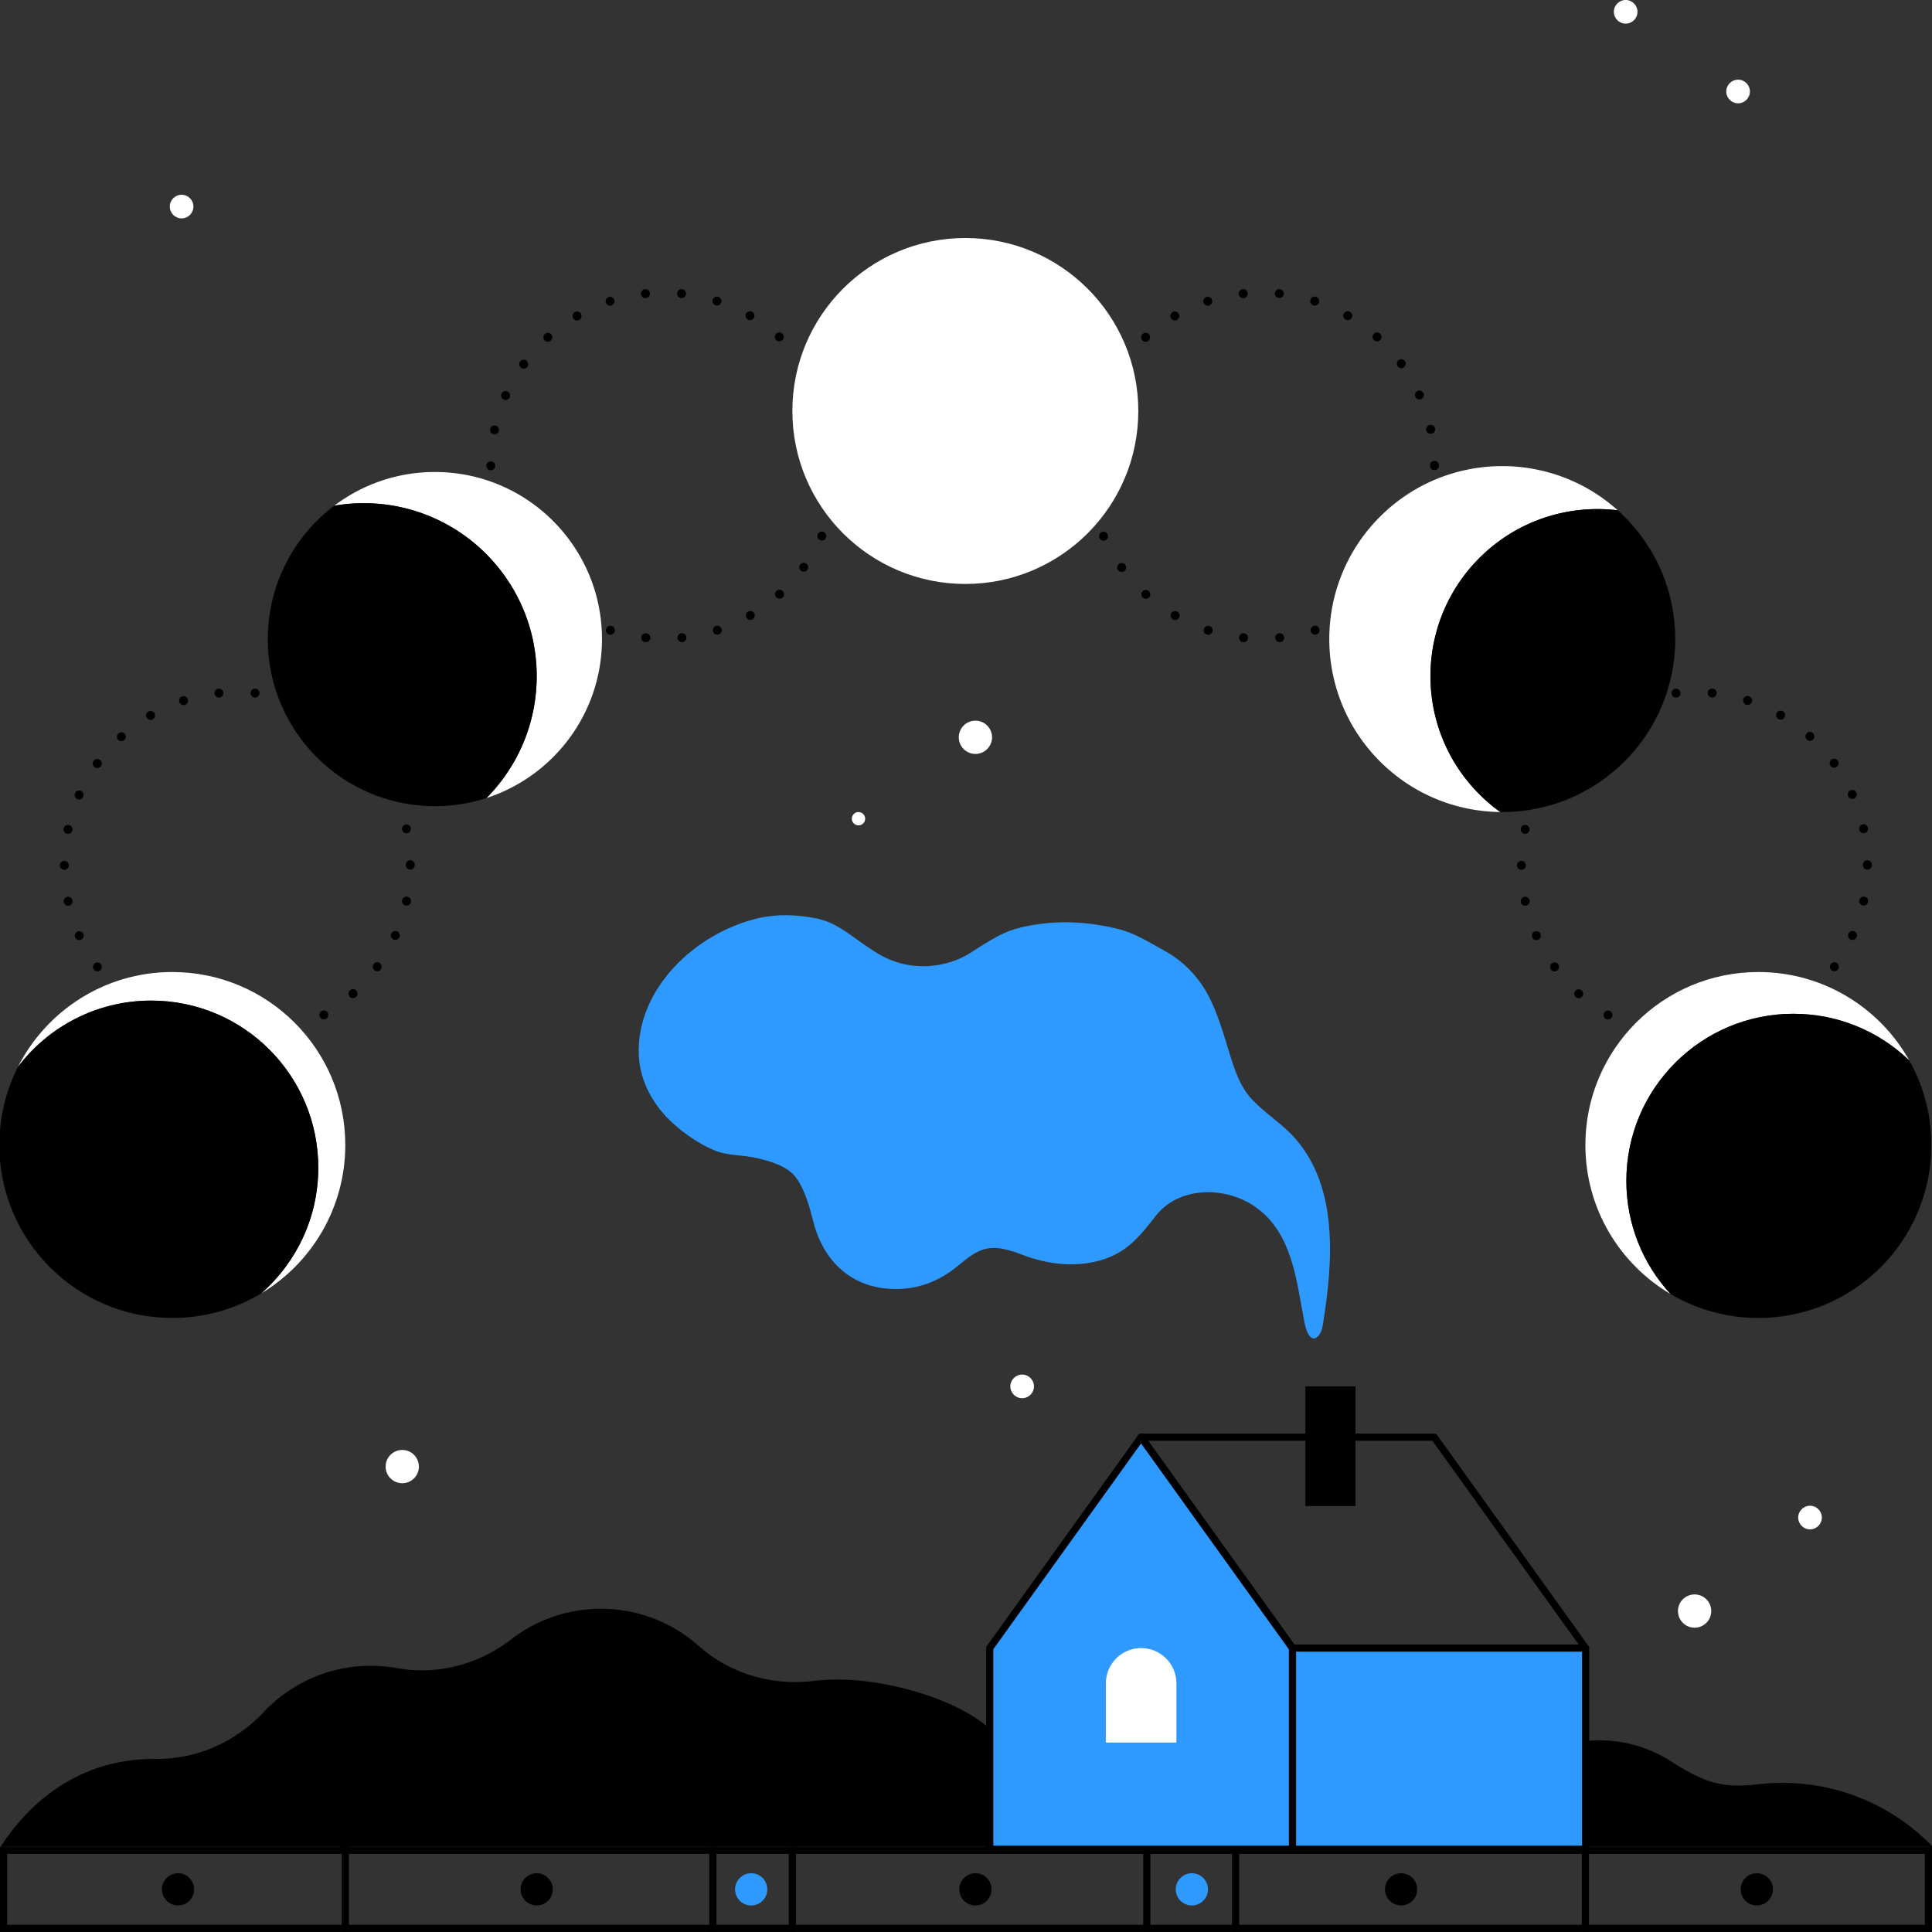 <svg xmlns="http://www.w3.org/2000/svg" xml:space="preserve" viewBox="0 0 1080 1080"><rect x="0" y="0" width="1080" height="1080" fill="#333333" stroke="none"/><path d="M122.335 582.276a2.5 2.5 0 0 1-2.229-2.74 2.5 2.5 0 0 1 2.739-2.239 2.502 2.502 0 0 1 2.23 2.75 2.492 2.492 0 0 1-2.48 2.239c-.09 0-.17 0-.26-.01zm17.981-2.24c-.15-1.37.85-2.6 2.229-2.739 1.37-.15 2.601.85 2.74 2.22a2.51 2.51 0 0 1-2.23 2.75c-.08.01-.17.01-.26.01a2.492 2.492 0 0 1-2.479-2.241zm-38.271-2.04a2.503 2.503 0 0 1-1.609-3.149 2.499 2.499 0 0 1 3.149-1.61 2.508 2.508 0 0 1 1.61 3.15 2.501 2.501 0 0 1-2.38 1.729c-.26 0-.51-.04-.77-.12zm58.15-1.64a2.499 2.499 0 0 1 4.75-1.549 2.49 2.49 0 0 1-1.601 3.149c-.26.091-.52.131-.779.131-1.05 0-2.03-.671-2.37-1.731zm-77.1-6.79a2.508 2.508 0 0 1-.909-3.42 2.48 2.48 0 0 1 3.409-.91v-.01c1.2.7 1.61 2.229.92 3.42a2.52 2.52 0 0 1-2.17 1.25c-.42 0-.85-.11-1.25-.33zm95.77-.969c-.7-1.19-.29-2.721.91-3.41a2.49 2.49 0 0 1 3.41.91 2.506 2.506 0 0 1-.91 3.42c-.391.22-.82.33-1.25.33-.86 0-1.7-.441-2.16-1.25zm-112.54-11.221a2.5 2.5 0 0 1 3.34-3.719 2.5 2.5 0 0 1 .19 3.53c-.5.55-1.181.83-1.86.83a2.48 2.48 0 0 1-1.67-.641zm129.18-.25a2.506 2.506 0 0 1 .181-3.529 2.496 2.496 0 0 1 3.529.18 2.488 2.488 0 0 1-.18 3.53 2.51 2.51 0 0 1-1.67.649c-.69 0-1.37-.279-1.86-.83zm-143.069-15.14a2.508 2.508 0 0 1 .55-3.5 2.504 2.504 0 0 1 3.489.55 2.507 2.507 0 0 1-.55 3.5c-.439.32-.96.471-1.47.471-.769 0-1.53-.351-2.019-1.021zm156.979.47a2.498 2.498 0 1 1 2.94-4.04 2.497 2.497 0 0 1 .55 3.49h.01a2.52 2.52 0 0 1-2.03 1.03c-.51.001-1.02-.16-1.47-.48zm-167.38-18.409a2.503 2.503 0 0 1 4.571-2.04c.56 1.26 0 2.739-1.261 3.31-.33.14-.68.21-1.02.21a2.51 2.51 0 0 1-2.29-1.48zm177.951 1.17a2.5 2.5 0 0 1-1.261-3.301 2.492 2.492 0 0 1 3.301-1.26 2.49 2.49 0 0 1 1.26 3.3 2.482 2.482 0 0 1-2.28 1.48c-.341.001-.69-.07-1.02-.219zm-184.371-20.88a2.508 2.508 0 0 1 1.93-2.971c1.351-.29 2.68.58 2.96 1.931a2.485 2.485 0 0 1-1.92 2.96c-.18.04-.35.06-.53.06a2.508 2.508 0 0 1-2.44-1.98zm191.11 1.819a2.505 2.505 0 0 1-1.93-2.96 2.5 2.5 0 0 1 2.97-1.93 2.5 2.5 0 0 1 1.931 2.96 2.499 2.499 0 0 1-2.45 1.979 2.29 2.29 0 0 1-.521-.049zm-193.27-22.439a2.486 2.486 0 0 1 2.49-2.5 2.5 2.5 0 0 1 2.5 2.5c0 1.38-1.11 2.5-2.49 2.5a2.5 2.5 0 0 1-2.5-2.5zm193.38-.111c0-.03 0-.06.01-.1-.01-.03-.01-.07-.01-.101 0-1.39 1.11-2.51 2.49-2.51 1.39 0 2.51 1.11 2.51 2.49v.22c0 1.39-1.12 2.51-2.5 2.51a2.502 2.502 0 0 1-2.5-2.509zm-193.38.111zm4.05-17.651a2.498 2.498 0 0 1-1.93-2.96 2.5 2.5 0 0 1 2.96-1.94c1.35.29 2.21 1.61 1.93 2.96a2.505 2.505 0 0 1-2.439 1.99c-.17 0-.351-.019-.521-.05zm187.25-2.24a2.502 2.502 0 0 1 4.891-1.05c.29 1.35-.57 2.68-1.921 2.97-.18.04-.35.061-.52.061a2.51 2.51 0 0 1-2.45-1.981zm-181.53-17.16a2.495 2.495 0 0 1-1.27-3.3 2.5 2.5 0 0 1 3.3-1.27c1.26.56 1.83 2.04 1.271 3.3-.42.93-1.33 1.49-2.29 1.49-.34.001-.681-.07-1.011-.22zm175.41-1.55c-.56-1.26 0-2.74 1.261-3.31 1.26-.561 2.739 0 3.31 1.26.56 1.26 0 2.74-1.26 3.31a2.507 2.507 0 0 1-3.311-1.26zm-165.77-16.22a2.504 2.504 0 0 1-.55-3.49 2.5 2.5 0 1 1 4.04 2.94 2.501 2.501 0 0 1-2.021 1.029 2.515 2.515 0 0 1-1.469-.479zm155.88-.799a2.496 2.496 0 0 1 .55-3.49c1.11-.82 2.67-.57 3.49.54.81 1.11.57 2.68-.54 3.49-.45.33-.96.489-1.48.489-.77 0-1.529-.359-2.02-1.029zm-142.75-14.58c-.93-1.03-.85-2.61.17-3.53a2.49 2.49 0 0 1 3.53.18 2.49 2.49 0 0 1-.181 3.53c-.47.43-1.069.641-1.67.641a2.504 2.504 0 0 1-1.849-.821zm129.55-.021c-1.03-.93-1.12-2.51-.189-3.529.92-1.03 2.5-1.12 3.529-.2a2.52 2.52 0 0 1 .19 3.54c-.5.55-1.18.83-1.87.83-.59 0-1.19-.21-1.66-.641zm-113.54-12.319a2.491 2.491 0 0 1 .91-3.41c1.19-.7 2.72-.29 3.41.899.7 1.2.29 2.73-.9 3.421a2.496 2.496 0 0 1-3.42-.91zm97.59.76a2.512 2.512 0 0 1-.92-3.41 2.503 2.503 0 0 1 3.42-.92c1.2.68 1.601 2.21.92 3.41a2.52 2.52 0 0 1-2.17 1.25c-.43 0-.85-.101-1.25-.33zm-79.359-9.491a2.491 2.491 0 0 1 1.609-3.149 2.49 2.49 0 0 1 3.15 1.6c.42 1.31-.29 2.72-1.6 3.15a2.682 2.682 0 0 1-.78.119 2.5 2.5 0 0 1-2.379-1.72zm61.359 1.51h.011a2.496 2.496 0 0 1-1.61-3.149 2.482 2.482 0 0 1 3.14-1.61c1.32.42 2.04 1.83 1.62 3.141a2.523 2.523 0 0 1-2.39 1.739 2.667 2.667 0 0 1-.771-.121zm-41.699-6.239a2.501 2.501 0 0 1 2.22-2.75 2.503 2.503 0 0 1 2.75 2.229 2.487 2.487 0 0 1-2.22 2.74c-.091.01-.181.02-.271.02a2.49 2.49 0 0 1-2.479-2.239zm22.439 2.189a2.509 2.509 0 0 1-2.24-2.74 2.51 2.51 0 0 1 2.75-2.229c1.37.14 2.37 1.36 2.23 2.74a2.501 2.501 0 0 1-2.48 2.25c-.09 0-.17-.011-.26-.021zM360.745 358.977a2.501 2.501 0 0 1-2.23-2.74 2.486 2.486 0 0 1 2.74-2.229 2.5 2.5 0 0 1 2.24 2.739 2.51 2.51 0 0 1-2.49 2.24c-.09-.001-.17-.001-.26-.01zm17.98-2.241a2.489 2.489 0 0 1 2.23-2.74c1.37-.149 2.6.851 2.74 2.221a2.497 2.497 0 0 1-2.221 2.75c-.09.01-.18.01-.27.01a2.494 2.494 0 0 1-2.479-2.241zm-38.27-2.04a2.504 2.504 0 0 1-1.61-3.149 2.513 2.513 0 0 1 3.15-1.61c1.31.43 2.03 1.84 1.61 3.15a2.503 2.503 0 0 1-2.381 1.729c-.259 0-.509-.04-.769-.12zm58.151-1.639a2.498 2.498 0 0 1 1.6-3.15c1.31-.42 2.72.29 3.15 1.61.43 1.31-.29 2.72-1.601 3.149-.26.08-.52.12-.77.12-1.06 0-2.04-.67-2.379-1.729zm-77.101-6.79a2.51 2.51 0 0 1-.91-3.42 2.508 2.508 0 0 1 3.42-.91 2.499 2.499 0 0 1-1.26 4.66 2.5 2.5 0 0 1-1.25-.33zm95.771-.96a2.5 2.5 0 0 1 .909-3.42 2.499 2.499 0 0 1 3.41.91c.69 1.199.29 2.72-.91 3.42-.39.229-.819.33-1.25.33-.86 0-1.699-.441-2.159-1.24zm-112.54-11.231a2.5 2.5 0 0 1 3.34-3.719 2.5 2.5 0 0 1 .189 3.53c-.489.55-1.18.83-1.859.83-.601 0-1.191-.21-1.67-.641zm129.179-.25c-.92-1.02-.84-2.6.18-3.529a2.502 2.502 0 1 1 3.35 3.72 2.498 2.498 0 0 1-3.53-.191zm-143.07-15.139a2.495 2.495 0 0 1 .551-3.49 2.501 2.501 0 0 1 3.489.54c.82 1.12.57 2.69-.54 3.5-.449.32-.96.48-1.47.48a2.51 2.51 0 0 1-2.03-1.03zm156.98.469a2.497 2.497 0 1 1 2.939-4.04c1.12.811 1.37 2.37.551 3.49-.48.67-1.25 1.03-2.021 1.03a2.516 2.516 0 0 1-1.469-.48zm-167.37-18.399v-.011c-.57-1.25 0-2.729 1.26-3.3 1.26-.56 2.74.01 3.3 1.271v-.011c.57 1.261 0 2.74-1.26 3.311-.33.149-.68.22-1.02.22a2.512 2.512 0 0 1-2.28-1.48zm177.941 1.159a2.49 2.49 0 0 1-1.261-3.3 2.5 2.5 0 0 1 3.3-1.26 2.49 2.49 0 0 1 1.261 3.3 2.482 2.482 0 0 1-2.28 1.48c-.341.001-.68-.07-1.02-.22zm-184.37-20.88c-.28-1.35.58-2.68 1.93-2.97a2.5 2.5 0 0 1 2.96 1.93 2.502 2.502 0 0 1-1.92 2.971c-.18.029-.35.05-.521.05a2.5 2.5 0 0 1-2.449-1.981zm191.109 1.82a2.494 2.494 0 0 1-1.92-2.96 2.493 2.493 0 0 1 2.96-1.93 2.505 2.505 0 0 1 1.931 2.96 2.508 2.508 0 0 1-2.45 1.989c-.17.001-.34-.019-.521-.059zm-193.279-22.429a2.51 2.51 0 0 1 2.5-2.511c1.38 0 2.5 1.12 2.51 2.5a2.5 2.5 0 0 1-2.5 2.5 2.512 2.512 0 0 1-2.51-2.489zm193.389-.111h.01v-.08c-.01-.04-.01-.09-.01-.13 0-1.38 1.12-2.5 2.5-2.51a2.5 2.5 0 0 1 2.5 2.5v.219a2.5 2.5 0 1 1-5 .001zm-189.33-17.549a2.498 2.498 0 0 1-1.93-2.96 2.486 2.486 0 0 1 2.96-1.931 2.498 2.498 0 0 1-.509 4.94 3.15 3.15 0 0 1-.521-.049zm187.25-2.241c-.29-1.35.57-2.68 1.92-2.97 1.35-.29 2.68.58 2.97 1.93a2.49 2.49 0 0 1-1.92 2.96c-.18.04-.35.061-.52.061a2.51 2.51 0 0 1-2.45-1.981zm-181.53-17.16a2.5 2.5 0 0 1-1.27-3.3 2.503 2.503 0 0 1 3.3-1.27 2.507 2.507 0 0 1 1.271 3.3 2.504 2.504 0 0 1-2.29 1.49 2.393 2.393 0 0 1-1.011-.22zm175.42-1.55a2.487 2.487 0 0 1 1.25-3.3c1.261-.57 2.74 0 3.311 1.26.56 1.26 0 2.74-1.26 3.3a2.485 2.485 0 0 1-3.301-1.26zm-165.779-16.219a2.496 2.496 0 0 1-.551-3.49 2.486 2.486 0 0 1 3.49-.55c1.12.81 1.37 2.37.561 3.49a2.52 2.52 0 0 1-2.03 1.029c-.51 0-1.021-.16-1.47-.479zm155.889-.8a2.495 2.495 0 0 1 .54-3.49 2.496 2.496 0 0 1 3.49.55c.819 1.11.569 2.67-.54 3.49-.45.319-.96.479-1.471.479a2.5 2.5 0 0 1-2.019-1.029zm-142.76-14.58a2.488 2.488 0 0 1 .18-3.53 2.49 2.49 0 0 1 3.53.18 2.508 2.508 0 0 1-.181 3.53c-.479.43-1.079.65-1.68.65-.679 0-1.358-.28-1.849-.83zm129.55-.021a2.5 2.5 0 0 1-.19-3.53 2.49 2.49 0 0 1 3.53-.189 2.5 2.5 0 0 1 .19 3.53c-.49.55-1.181.83-1.86.83-.599 0-1.2-.211-1.67-.641zm-113.53-12.309c-.7-1.2-.29-2.73.9-3.42a2.503 2.503 0 0 1 3.42.909 2.503 2.503 0 0 1-2.16 3.75c-.86 0-1.7-.449-2.16-1.239zm97.59.75a2.495 2.495 0 0 1-.92-3.41 2.492 2.492 0 0 1 3.41-.92c1.2.689 1.61 2.22.92 3.41-.46.81-1.31 1.25-2.17 1.25-.42 0-.85-.101-1.24-.33zm-79.36-9.491a2.499 2.499 0 0 1 4.75-1.549c.43 1.31-.29 2.72-1.601 3.149-.26.091-.52.12-.779.12a2.48 2.48 0 0 1-2.37-1.72zm61.36 1.51c-1.31-.43-2.04-1.84-1.609-3.149a2.495 2.495 0 0 1 3.149-1.61 2.504 2.504 0 0 1 1.61 3.15 2.524 2.524 0 0 1-2.38 1.729c-.259 0-.52-.04-.77-.12zm-41.71-6.24c-.149-1.369.851-2.6 2.23-2.75h-.01a2.503 2.503 0 0 1 .529 4.98c-.09.01-.18.01-.27.01a2.5 2.5 0 0 1-2.479-2.24zm22.44 2.19a2.496 2.496 0 0 1-2.23-2.74 2.495 2.495 0 0 1 2.74-2.229 2.502 2.502 0 0 1-.25 4.989c-.09 0-.17-.01-.26-.02zM694.896 358.977a2.501 2.501 0 0 1-2.23-2.74 2.493 2.493 0 0 1 2.74-2.229 2.492 2.492 0 0 1 2.229 2.739 2.492 2.492 0 0 1-2.479 2.24c-.09-.001-.17-.001-.26-.01zm17.979-2.241c-.15-1.37.85-2.6 2.23-2.74a2.487 2.487 0 0 1 2.739 2.221c.141 1.38-.85 2.6-2.22 2.75-.09.01-.18.01-.27.01a2.493 2.493 0 0 1-2.479-2.241zm-38.269-2.04a2.488 2.488 0 0 1-1.61-3.149 2.512 2.512 0 0 1 3.15-1.61 2.513 2.513 0 0 1 1.609 3.15 2.51 2.51 0 0 1-2.38 1.729c-.26 0-.519-.04-.769-.12zm58.149-1.639a2.499 2.499 0 0 1 1.601-3.15c1.31-.42 2.72.29 3.149 1.61.43 1.31-.29 2.72-1.6 3.149-.26.08-.521.12-.771.12a2.493 2.493 0 0 1-2.379-1.729zm-77.1-6.79a2.508 2.508 0 0 1-.91-3.42 2.498 2.498 0 0 1 3.41-.91c1.2.689 1.609 2.22.92 3.41a2.5 2.5 0 0 1-2.17 1.25c-.419 0-.85-.101-1.25-.33zm95.76-.96c-.69-1.2-.28-2.73.92-3.42a2.5 2.5 0 0 1 3.41.91c.7 1.199.29 2.72-.91 3.42-.39.229-.82.33-1.25.33-.86 0-1.7-.441-2.17-1.24zm-112.53-11.231a2.5 2.5 0 0 1-.189-3.529 2.5 2.5 0 0 1 3.719 3.34c-.49.55-1.18.83-1.86.83-.6 0-1.19-.21-1.67-.641zm129.181-.25c-.931-1.02-.841-2.6.18-3.529a2.498 2.498 0 0 1 3.53.189 2.49 2.49 0 0 1-.181 3.53c-.479.43-1.08.64-1.67.64-.689 0-1.37-.28-1.859-.83zm-143.071-15.139a2.494 2.494 0 0 1 .55-3.49c1.11-.81 2.68-.57 3.49.54.81 1.12.57 2.69-.55 3.5-.44.32-.96.48-1.471.48a2.506 2.506 0 0 1-2.019-1.03zm156.98.469a2.506 2.506 0 0 1-.55-3.49 2.498 2.498 0 0 1 3.49-.55c1.12.811 1.37 2.37.55 3.49a2.487 2.487 0 0 1-2.02 1.03 2.515 2.515 0 0 1-1.47-.48zm-167.369-18.399v-.011c-.57-1.25 0-2.729 1.26-3.3 1.26-.56 2.74.01 3.3 1.271v-.011c.56 1.261 0 2.74-1.26 3.311-.33.149-.681.22-1.021.22a2.5 2.5 0 0 1-2.279-1.48zm177.939 1.159a2.49 2.49 0 0 1-1.26-3.3 2.5 2.5 0 0 1 3.3-1.26c1.26.56 1.83 2.04 1.271 3.3a2.507 2.507 0 0 1-2.29 1.48 2.486 2.486 0 0 1-1.021-.22zm-184.37-20.88a2.516 2.516 0 0 1 1.931-2.97c1.35-.28 2.68.58 2.97 1.93a2.516 2.516 0 0 1-1.93 2.971c-.181.029-.351.05-.521.05a2.5 2.5 0 0 1-2.45-1.981zm191.11 1.82a2.5 2.5 0 0 1-1.93-2.96 2.507 2.507 0 0 1 2.97-1.93 2.505 2.505 0 0 1 1.93 2.96 2.508 2.508 0 0 1-2.45 1.989c-.17.001-.34-.019-.52-.059zm-193.28-22.429a2.51 2.51 0 0 1 2.5-2.511c1.38 0 2.5 1.12 2.51 2.5a2.5 2.5 0 0 1-2.5 2.5c-1.38 0-2.5-1.119-2.51-2.489zm193.391-.111c0-.03.01-.05.01-.08-.01-.04-.01-.09-.01-.13 0-1.38 1.119-2.5 2.489-2.51a2.51 2.51 0 0 1 2.511 2.5v.219a2.499 2.499 0 1 1-5 .001zm-189.33-17.549a2.497 2.497 0 0 1-1.931-2.96 2.487 2.487 0 0 1 2.96-1.931 2.497 2.497 0 0 1 1.931 2.961 2.498 2.498 0 0 1-2.44 1.979 3.04 3.04 0 0 1-.52-.049zm187.25-2.241a2.5 2.5 0 0 1 1.92-2.97c1.35-.29 2.68.58 2.97 1.93a2.49 2.49 0 0 1-1.92 2.96c-.18.04-.351.061-.521.061a2.51 2.51 0 0 1-2.449-1.981zm-181.531-17.16a2.5 2.5 0 0 1-1.271-3.3 2.504 2.504 0 0 1 3.301-1.27 2.503 2.503 0 0 1-1.02 4.79c-.34.001-.68-.069-1.01-.22zm175.41-1.55c-.561-1.26 0-2.74 1.26-3.3 1.26-.57 2.74 0 3.31 1.26.561 1.26 0 2.74-1.26 3.3-.33.15-.68.221-1.02.221a2.51 2.51 0 0 1-2.29-1.481zm-165.77-16.219a2.506 2.506 0 0 1-.55-3.49 2.486 2.486 0 0 1 3.49-.55c1.12.81 1.37 2.37.56 3.49a2.519 2.519 0 0 1-2.029 1.029c-.511 0-1.021-.16-1.471-.479zm155.891-.8a2.486 2.486 0 0 1 .54-3.49 2.494 2.494 0 0 1 3.489.55c.82 1.11.57 2.67-.54 3.49-.449.319-.96.479-1.47.479a2.5 2.5 0 0 1-2.019-1.029zm-142.761-14.58c-.93-1.03-.85-2.61.181-3.53a2.49 2.49 0 0 1 3.529.18 2.507 2.507 0 0 1-.18 3.53c-.479.43-1.08.65-1.68.65-.68 0-1.36-.28-1.85-.83zm129.551-.021a2.49 2.49 0 0 1-.19-3.53 2.49 2.49 0 0 1 3.53-.189 2.5 2.5 0 0 1 .189 3.53c-.5.55-1.18.83-1.859.83a2.46 2.46 0 0 1-1.67-.641zm-113.54-12.309c-.69-1.2-.28-2.73.909-3.42a2.506 2.506 0 0 1 3.421.909 2.503 2.503 0 0 1-2.16 3.75 2.529 2.529 0 0 1-2.17-1.239zm97.589.75a2.508 2.508 0 0 1-.91-3.42 2.496 2.496 0 0 1 3.41-.91c1.189.689 1.609 2.22.92 3.41a2.5 2.5 0 0 1-2.17 1.25c-.43 0-.85-.101-1.25-.33zm-79.35-9.491a2.498 2.498 0 1 1 4.75-1.549 2.497 2.497 0 0 1-1.6 3.149c-.26.091-.521.13-.78.13-1.05 0-2.029-.67-2.37-1.73zm61.36 1.51c-1.31-.43-2.04-1.84-1.61-3.149a2.49 2.49 0 0 1 3.141-1.61 2.503 2.503 0 0 1 1.62 3.15 2.525 2.525 0 0 1-2.381 1.729c-.26 0-.52-.04-.77-.12zm-41.71-6.24c-.15-1.369.85-2.6 2.22-2.75 1.38-.14 2.61.86 2.75 2.23.15 1.37-.85 2.6-2.22 2.75-.09.01-.18.01-.271.01a2.5 2.5 0 0 1-2.479-2.24zm22.441 2.19a2.496 2.496 0 0 1-2.23-2.74 2.494 2.494 0 0 1 2.74-2.229 2.501 2.501 0 0 1-.25 4.989c-.09 0-.17-.01-.26-.02zM936.875 582.276a2.502 2.502 0 0 1-2.24-2.74 2.505 2.505 0 0 1 2.75-2.239 2.51 2.51 0 0 1 2.23 2.75 2.502 2.502 0 0 1-2.49 2.239c-.08 0-.17 0-.25-.01zm17.97-2.24a2.5 2.5 0 0 1 2.23-2.739c1.37-.15 2.6.85 2.75 2.22.14 1.37-.86 2.6-2.23 2.75-.09.01-.18.01-.26.01a2.505 2.505 0 0 1-2.49-2.241zm-38.27-2.04a2.5 2.5 0 0 1-1.601-3.149 2.49 2.49 0 0 1 3.141-1.61 2.492 2.492 0 0 1 1.609 3.15 2.488 2.488 0 0 1-2.369 1.729c-.26 0-.52-.04-.78-.12zm58.15-1.64a2.5 2.5 0 0 1 1.601-3.15 2.49 2.49 0 0 1 3.149 1.601 2.49 2.49 0 0 1-1.6 3.149v.011c-.26.08-.52.12-.77.12a2.495 2.495 0 0 1-2.38-1.731zm-77.09-6.79a2.504 2.504 0 0 1-.92-3.42c.69-1.2 2.22-1.61 3.42-.92 1.19.7 1.601 2.229.91 3.42-.46.8-1.3 1.25-2.16 1.25-.43 0-.859-.11-1.25-.33zm95.761-.969a2.5 2.5 0 0 1 .909-3.41 2.504 2.504 0 0 1 3.42.91c.69 1.189.28 2.72-.909 3.42-.4.22-.83.33-1.25.33-.871 0-1.71-.441-2.17-1.25zm-112.54-11.221c-1.021-.93-1.11-2.51-.181-3.529a2.5 2.5 0 0 1 3.53-.19c1.02.931 1.11 2.5.18 3.53-.489.55-1.17.83-1.859.83-.591 0-1.191-.21-1.67-.641zm129.179-.25a2.499 2.499 0 0 1 .189-3.529c1.021-.931 2.601-.84 3.53.18.92 1.03.84 2.61-.18 3.53h-.01c-.471.43-1.07.649-1.67.649a2.505 2.505 0 0 1-1.859-.83zm-143.07-15.14c-.81-1.12-.56-2.68.55-3.49a2.508 2.508 0 0 1 3.5.54 2.516 2.516 0 0 1-.55 3.5c-.45.32-.96.471-1.47.471-.78 0-1.54-.351-2.03-1.021zm156.99.47a2.495 2.495 0 0 1-.55-3.489 2.496 2.496 0 0 1 3.49-.551 2.497 2.497 0 0 1 .55 3.49c-.49.67-1.25 1.03-2.021 1.03a2.5 2.5 0 0 1-1.469-.48zm-167.38-18.409a2.499 2.499 0 0 1 1.26-3.301c1.26-.56 2.74 0 3.311 1.261a2.518 2.518 0 0 1-1.271 3.31c-.33.14-.67.21-1.01.21a2.51 2.51 0 0 1-2.29-1.48zm177.951 1.17a2.504 2.504 0 0 1-1.271-3.301 2.491 2.491 0 0 1 3.3-1.26 2.504 2.504 0 0 1 1.271 3.3 2.506 2.506 0 0 1-2.29 1.48c-.34.001-.68-.07-1.01-.219zm-184.371-20.88a2.5 2.5 0 0 1 1.92-2.971c1.35-.29 2.68.58 2.97 1.931.29 1.35-.58 2.68-1.93 2.96-.17.04-.351.06-.521.06a2.508 2.508 0 0 1-2.439-1.98zm191.11 1.819a2.505 2.505 0 0 1-1.93-2.96 2.486 2.486 0 0 1 2.96-1.93 2.491 2.491 0 0 1 1.93 2.96 2.498 2.498 0 0 1-2.449 1.979 2.16 2.16 0 0 1-.511-.049zm-193.279-22.439a2.5 2.5 0 0 1 5 0 2.5 2.5 0 0 1-5 0zm193.389-.111v-.2a2.495 2.495 0 0 1 2.49-2.51c1.38 0 2.5 1.11 2.51 2.49v.01c0 .03-.01.07-.01.11 0 .029.01.069.01.1 0 1.39-1.12 2.51-2.5 2.51s-2.5-1.12-2.5-2.51zm-189.33-17.54a2.504 2.504 0 0 1 1.021-4.9 2.51 2.51 0 0 1 1.939 2.96 2.507 2.507 0 0 1-2.45 1.99c-.17 0-.34-.019-.51-.05zm187.25-2.24a2.5 2.5 0 1 1 4.89-1.05 2.515 2.515 0 0 1-1.93 2.97c-.17.04-.35.061-.52.061-1.15 0-2.19-.811-2.44-1.981zm-181.54-17.16a2.503 2.503 0 0 1-1.27-3.3 2.506 2.506 0 0 1 3.3-1.27c1.27.56 1.83 2.04 1.27 3.3a2.49 2.49 0 0 1-2.29 1.49 2.44 2.44 0 0 1-1.01-.22zm175.42-1.55c-.569-1.26 0-2.74 1.26-3.3a2.487 2.487 0 0 1 3.301 1.25c.569 1.26 0 2.74-1.261 3.31a2.493 2.493 0 0 1-3.3-1.26zm-165.77-16.22a2.498 2.498 0 0 1-.561-3.49 2.51 2.51 0 0 1 3.5-.56c1.11.81 1.36 2.38.551 3.5a2.506 2.506 0 0 1-2.03 1.029 2.464 2.464 0 0 1-1.46-.479zm155.88-.799a2.503 2.503 0 0 1 .54-3.49c1.12-.82 2.68-.57 3.5.54.81 1.11.57 2.68-.55 3.49-.44.33-.96.489-1.471.489a2.502 2.502 0 0 1-2.019-1.029zm-142.759-14.58c-.92-1.03-.851-2.61.18-3.53a2.49 2.49 0 0 1 3.53.18 2.49 2.49 0 0 1-.181 3.53 2.505 2.505 0 0 1-3.529-.18zm129.549-.021a2.499 2.499 0 0 1-.19-3.529 2.5 2.5 0 0 1 3.53-.2c1.03.93 1.11 2.51.19 3.54a2.496 2.496 0 0 1-3.53.189zm-113.53-12.319c-.7-1.19-.29-2.721.9-3.41 1.2-.7 2.729-.29 3.42.899.689 1.2.29 2.73-.91 3.421-.39.229-.82.34-1.25.34-.86 0-1.7-.45-2.16-1.25zm97.59.76a2.494 2.494 0 0 1-.92-3.41c.69-1.2 2.22-1.61 3.42-.92 1.19.68 1.601 2.21.91 3.41-.46.8-1.3 1.25-2.17 1.25-.42 0-.849-.101-1.24-.33zm-79.359-9.491a2.494 2.494 0 0 1 1.6-3.149 2.5 2.5 0 0 1 3.16 1.6c.42 1.31-.3 2.72-1.61 3.15-.26.079-.52.119-.77.119a2.495 2.495 0 0 1-2.38-1.72zm61.359 1.51a2.512 2.512 0 0 1-1.609-3.149 2.492 2.492 0 0 1 3.149-1.61 2.501 2.501 0 0 1-.77 4.88 2.666 2.666 0 0 1-.77-.121zm-41.71-6.239a2.516 2.516 0 0 1 2.23-2.75c1.37-.141 2.6.85 2.75 2.229a2.494 2.494 0 0 1-2.23 2.74c-.09.01-.18.02-.26.02a2.503 2.503 0 0 1-2.49-2.239zm22.45 2.189a2.502 2.502 0 0 1-2.24-2.74 2.502 2.502 0 0 1 2.74-2.229c1.38.14 2.38 1.36 2.24 2.74a2.512 2.512 0 0 1-2.49 2.25c-.08 0-.17-.011-.25-.021z"/><path fill="#FFF" fill-rule="evenodd" d="M1002.545 566.712c25.158 0 47.99 9.95 64.783 26.126-16.553-29.52-48.14-49.474-84.392-49.474-53.403 0-96.694 43.292-96.694 96.694 0 35.478 19.111 66.488 47.596 83.311-15.327-16.638-24.692-38.854-24.692-63.259 0-51.582 41.816-93.398 93.399-93.398z" clip-rule="evenodd"/><path fill-rule="evenodd" d="M1079.63 640.059c0-17.151-4.471-33.255-12.302-47.22-16.793-16.176-39.625-26.126-64.783-26.126-51.582 0-93.398 41.816-93.398 93.398 0 24.406 9.365 46.621 24.692 63.259 14.392 8.5 31.173 13.383 49.098 13.383 53.402 0 96.693-43.292 96.693-96.694z" clip-rule="evenodd"/><circle cx="539.63" cy="229.745" r="96.694" fill="#FFF" fill-rule="evenodd" clip-rule="evenodd"/><path fill="#FFF" fill-rule="evenodd" d="M193.018 640.059c0-53.403-43.291-96.694-96.694-96.694-37.695 0-70.349 21.572-86.299 53.042 17.053-22.516 44.075-37.066 74.498-37.066 51.582 0 93.398 41.816 93.398 93.398 0 28.008-12.331 53.132-31.857 70.251 28.131-16.909 46.954-47.72 46.954-82.931z" clip-rule="evenodd"/><path fill-rule="evenodd" d="M177.921 652.739c0-51.582-41.816-93.398-93.398-93.398-30.423 0-57.445 14.549-74.498 37.066C3.379 609.52-.37 624.351-.37 640.059c0 53.403 43.291 96.694 96.694 96.694 18.192 0 35.207-5.027 49.741-13.763 19.525-17.119 31.856-42.243 31.856-70.251z" clip-rule="evenodd"/><path fill="#FFF" fill-rule="evenodd" d="M336.507 357.248c0-51.582-41.816-93.398-93.398-93.398-21.123 0-40.606 7.016-56.252 18.839a97.33 97.33 0 0 1 16.466-1.402c53.403 0 96.694 43.292 96.694 96.694 0 26.576-10.724 50.646-28.078 68.124 37.472-12.15 64.568-47.337 64.568-88.857z" clip-rule="evenodd"/><path fill-rule="evenodd" d="M203.322 281.286a97.33 97.33 0 0 0-16.466 1.402c-22.562 17.049-37.146 44.1-37.146 74.559 0 51.582 41.816 93.398 93.398 93.398a93.322 93.322 0 0 0 28.83-4.542c17.354-17.478 28.078-41.548 28.078-68.124 0-53.402-43.291-96.693-96.694-96.693z" clip-rule="evenodd"/><path fill="#FFF" fill-rule="evenodd" d="M826.985 311.93c21.115-21.115 49.824-30.005 77.336-26.673-37.964-34.097-96.41-32.892-132.922 3.62-37.761 37.761-37.761 98.985 0 136.746 18.6 18.6 42.893 28.032 67.271 28.308a94.056 94.056 0 0 1-11.684-9.916c-36.475-36.474-36.475-95.61-.001-132.085z" clip-rule="evenodd"/><path fill-rule="evenodd" d="M908.144 425.623c37.761-37.761 37.761-98.985 0-136.746a97.667 97.667 0 0 0-3.824-3.62c-27.511-3.332-56.221 5.558-77.336 26.673-36.474 36.474-36.474 95.611 0 132.085a94.07 94.07 0 0 0 11.684 9.916c25.113.285 50.315-9.146 69.476-28.308z" clip-rule="evenodd"/><circle cx="479.903" cy="457.665" r="3.727" fill="#FFF" fill-rule="evenodd" clip-rule="evenodd"/><circle cx="908.757" cy="6.603" r="6.603" fill="#FFF" fill-rule="evenodd" clip-rule="evenodd"/><circle cx="971.602" cy="51.143" r="6.603" fill="#FFF" fill-rule="evenodd" clip-rule="evenodd"/><circle cx="101.522" cy="115.474" r="6.603" fill="#FFF" fill-rule="evenodd" clip-rule="evenodd"/><circle cx="571.386" cy="775.002" r="6.603" fill="#FFF" fill-rule="evenodd" clip-rule="evenodd"/><circle cx="45.484" cy="1006.158" r="9.008"/><path d="M1076 1036.348v39.62H4v-39.62h1072m4-4H0v47.62h1080v-47.62z"/><circle cx="1011.817" cy="848.321" r="6.603" fill="#FFF" fill-rule="evenodd" clip-rule="evenodd"/><circle cx="224.863" cy="819.828" r="9.301" fill="#FFF" fill-rule="evenodd" clip-rule="evenodd"/><circle cx="545.264" cy="412.153" r="9.301" fill="#FFF" fill-rule="evenodd" clip-rule="evenodd"/><circle cx="947.291" cy="900.596" r="9.301" fill="#FFF" fill-rule="evenodd" clip-rule="evenodd"/><path d="M996.384 996.638c-4.697 0-9.328.278-13.879.817-21.163 2.509-31.031-1.837-49.038-13.234-11.368-7.196-24.845-11.361-39.295-11.361-15.445 0-29.774 4.762-41.609 12.894v46.561h227.807c-21.226-21.994-51.007-35.677-83.986-35.677zM468.04 938.867c-4.49 0-8.916.271-13.263.798-23.218 2.812-46.716-4.029-64.189-19.576-14.524-12.923-33.661-20.775-54.632-20.775-18.939 0-36.382 6.404-50.282 17.164-18.083 13.999-41.229 20.065-63.734 16.012a82.675 82.675 0 0 0-14.664-1.304c-23.664 0-44.992 9.998-59.992 25.999-15.606 16.647-37.253 26.256-60.07 26.067a91.476 91.476 0 0 0-.908-.004c-37.856 0-66.728 19.533-85.936 49.066h553.011v-65.87c-19.29-17.152-57.496-27.577-85.341-27.577zM191.019 1032.315h4V1080h-4z"/><path fill="#2E9AFF" fill-rule="evenodd" d="m637.901 803.397-84.629 117.889v112.47h169.259v-112.47z" clip-rule="evenodd"/><path d="M722.53 1035.756H553.272a2 2 0 0 1-2-2v-112.47c0-.419.131-.826.375-1.166l84.63-117.889a2.001 2.001 0 0 1 3.25 0l84.629 117.889a2 2 0 0 1 .375 1.166v112.47a2.002 2.002 0 0 1-2.001 2zm-167.258-4H720.53V921.93l-82.629-115.103-82.63 115.103v109.826z"/><path fill="#FFF" fill-rule="evenodd" d="M637.901 921.286c-10.895 0-19.727 8.832-19.727 19.727v33.083h39.453v-33.083c.001-10.895-8.831-19.727-19.726-19.727z" clip-rule="evenodd"/><path d="M886.372 923.286H722.53a2.001 2.001 0 0 1-1.625-.834l-84.629-117.889a2 2 0 0 1 1.625-3.166h163.841c.645 0 1.249.311 1.625.834l84.63 117.889a2 2 0 0 1-1.625 3.166zm-162.815-4h158.918l-81.759-113.889H641.799l81.758 113.889z"/><path fill="#2E9AFF" fill-rule="evenodd" d="M722.531 921.286h163.842v112.471H722.531z" clip-rule="evenodd"/><path d="M886.372 1035.757H722.53a2 2 0 0 1-2-2V921.286a2 2 0 0 1 2-2h163.842a2 2 0 0 1 2 2v112.471a2 2 0 0 1-2 2zm-161.842-4h159.842V923.286H724.53v108.471zM396.503 1032.315h4V1080h-4zM440.936 1032.315h4V1080h-4zM688.682 1032.315h4V1080h-4zM639.083 1032.315h4V1080h-4z"/><path d="M884.242 1032.315h4V1080h-4z"/><circle cx="300.016" cy="1056.158" r="9.008"/><circle cx="99.522" cy="1056.158" r="9.008"/><circle cx="419.915" cy="1056.158" r="9.008" fill="#2E9AFF"/><circle cx="666.256" cy="1056.158" r="9.008" fill="#2E9AFF"/><circle cx="982.075" cy="1056.158" r="9.008"/><circle cx="783.234" cy="1056.158" r="9.008"/><circle cx="545.264" cy="1056.158" r="9.008"/><path d="M729.71 775.002h28.01v66.885h-28.01z"/><path fill="#2E9AFF" d="M670.255 548.251c-5.069-6.685-11.368-12.451-19.312-16.795-8.499-4.648-16.497-9.813-25.917-12.158-11.613-2.891-23.973-4.301-35.942-3.549-8.358.526-19.693 2.222-27.318 5.681-6.707 3.043-12.902 7.104-19.081 11.078-13.945 8.968-32.581 10.116-47.522 2.928-4.55-2.189-8.727-5.068-12.877-7.945-8.91-6.178-15.468-12.022-26.219-14.129-10.556-2.068-21.502-2.529-32.042-.108-34.905 8.017-68.555 39.4-66.926 76.771.636 14.581 8.364 28.307 19.229 38.053 6.722 6.029 14.326 11.207 22.626 14.808 7.767 3.369 16.08 2.556 24.338 4.526 7.658 1.827 17.376 4.583 22.008 11.288 4.887 7.075 7.304 16.242 9.423 24.468 6.303 24.466 24.729 39.157 50.341 37.247 9.681-.722 18.408-4.153 26.311-9.66 5.512-3.841 10.872-9.658 17.526-12.036 7.563-2.703 15.873.12 22.978 2.852 13.448 5.171 28.474 6.921 42.393 3.201 15.248-4.074 22.578-13.297 31.714-25.006 13.328-17.083 39.664-16.634 56.052-4.912 20.268 14.497 22.667 40.672 26.919 63.19.528 2.798 1.14 5.652 2.643 8.07.669 1.077 1.704 2.139 2.97 2.065.684-.04 1.306-.416 1.823-.866 2.232-1.942 2.829-5.116 3.293-8.038 5.396-34.018 8.505-75.051-15.461-102.623-7.256-8.347-16.707-14.008-24.211-21.893-8.488-8.919-11.437-22.236-15.078-33.685-3.647-11.465-7.476-23.323-14.681-32.823z"/></svg>